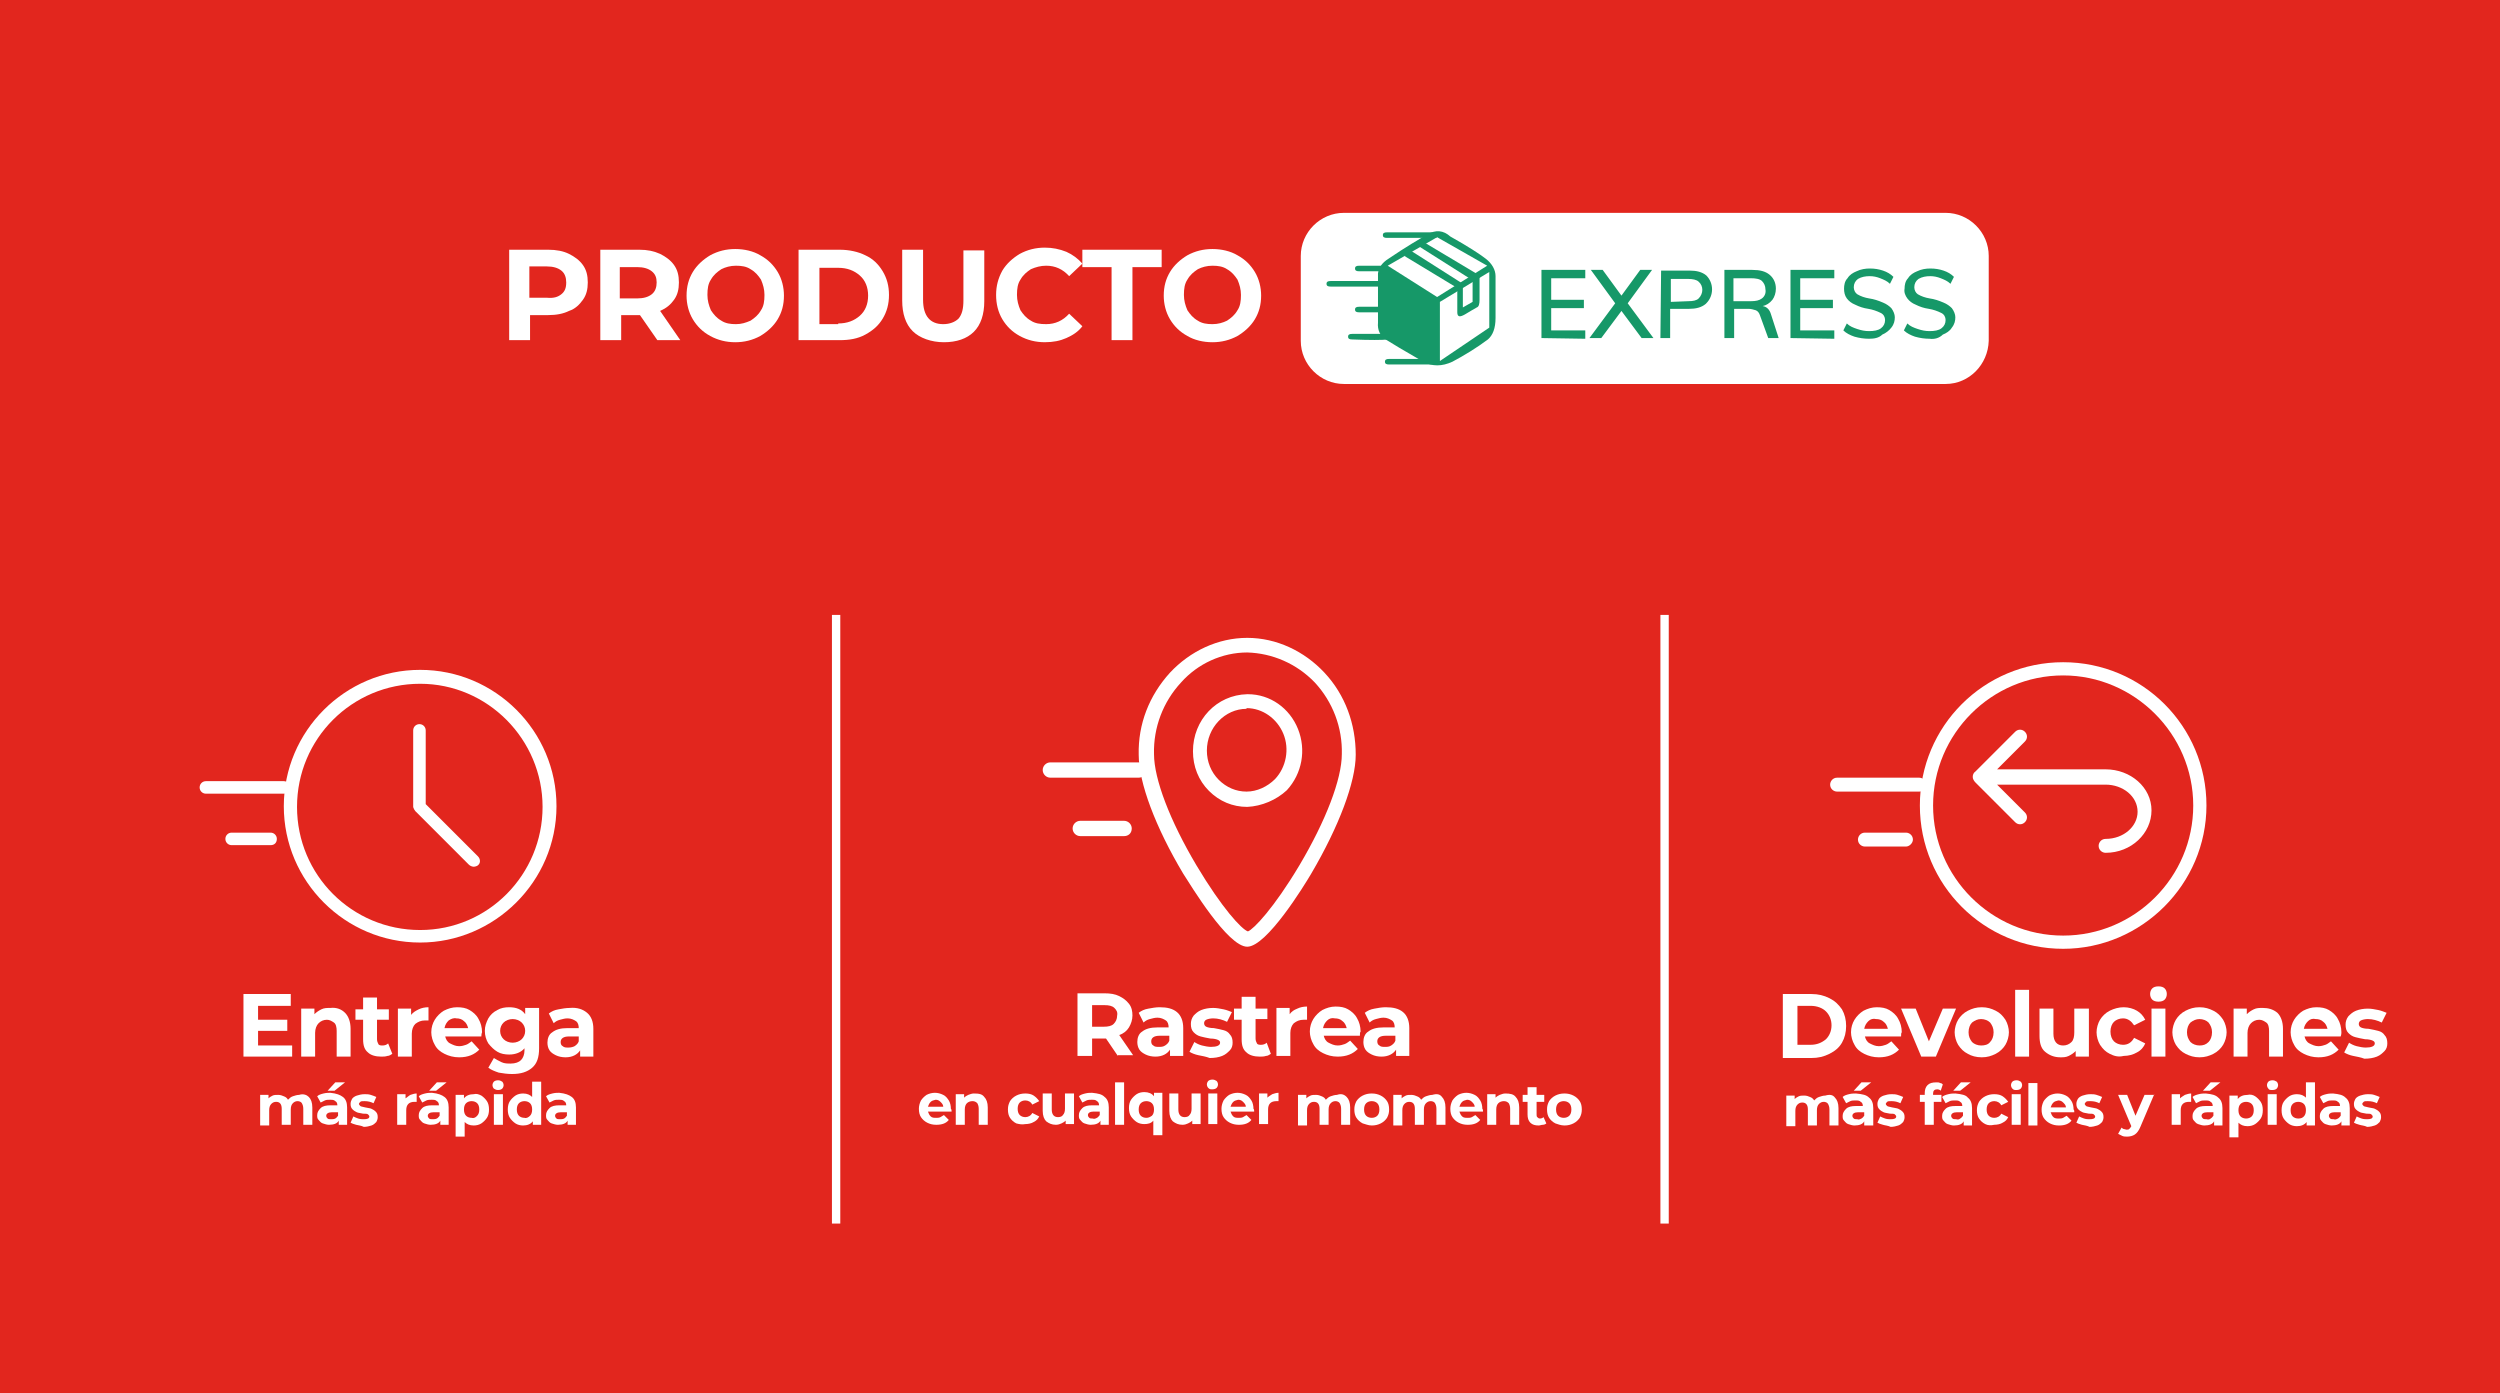 <?xml version="1.0" encoding="utf-8"?>
<!-- Generator: Adobe Illustrator 27.0.0, SVG Export Plug-In . SVG Version: 6.00 Build 0)  -->
<svg version="1.1" id="Capa_1" xmlns="http://www.w3.org/2000/svg" xmlns:xlink="http://www.w3.org/1999/xlink" x="0px" y="0px"
	 viewBox="0 0 359.4 200.3" style="enable-background:new 0 0 359.4 200.3;" xml:space="preserve">
<style type="text/css">
	.st0{fill:#E2261E;}
	.st1{fill:#FFFFFF;}
	.st2{fill-rule:evenodd;clip-rule:evenodd;fill:#169868;}
	.st3{fill:#169868;}
</style>
<rect class="st0" width="359.4" height="200.3"/>
<path class="st1" d="M279.7,55.2h-86.5c-3.4,0-6.2-2.8-6.2-6.2V36.8c0-3.4,2.8-6.2,6.2-6.2h86.5c3.4,0,6.2,2.8,6.2,6.2V49
	C285.8,52.4,283.1,55.2,279.7,55.2z"/>
<g id="Page-1_00000138532377034728028200000003431087018291281587_">
	<g id="Express_label_00000053519779712237556580000006557968178557973411_">
		<path id="EXPRESS_00000043417331196997259650000009610331666919523212_" class="st2" d="M221.6,48.6v-9.8h6.3V40H223v3.1h4.7v1.2
			H223v3.2h4.9v1.2L221.6,48.6z M234,43.6l3.7,5H236l-2.9-3.9l-2.9,3.9h-1.7l3.7-5l-3.5-4.8h1.7l2.7,3.7l2.7-3.7h1.7L234,43.6z
			 M238.8,38.9h4.1c1,0,1.8,0.2,2.4,0.7c1.1,1.1,1.1,2.9,0,4c0,0,0,0-0.1,0.1c-0.6,0.5-1.4,0.7-2.4,0.7h-2.7v4.2h-1.4L238.8,38.9z
			 M242.7,43.3c0.7,0,1.2-0.1,1.5-0.4c0.7-0.7,0.7-1.8,0-2.4c0,0,0,0,0,0c-0.3-0.3-0.9-0.4-1.5-0.4h-2.5v3.3L242.7,43.3z
			 M255.7,48.6h-1.5l-1.2-3.3c-0.1-0.3-0.3-0.6-0.6-0.7c-0.3-0.1-0.7-0.2-1-0.2h-2.1v4.2h-1.4v-9.8h4c1.1,0,1.9,0.2,2.5,0.7
			s0.9,1.2,0.9,2c0,0.6-0.2,1.2-0.5,1.6c-0.4,0.5-0.9,0.8-1.4,0.9c0.6,0.1,1,0.5,1.2,1.2L255.7,48.6z M251.7,43.3
			c0.7,0,1.2-0.1,1.6-0.4c0.4-0.3,0.6-0.8,0.5-1.3c0-0.5-0.2-0.9-0.5-1.2c-0.3-0.3-0.9-0.4-1.6-0.4h-2.5v3.3H251.7z M257.4,48.6
			v-9.8h6.3V40h-4.9v3.1h4.7v1.2h-4.7v3.2h4.9v1.2L257.4,48.6z M268.7,48.7c-0.7,0-1.4-0.1-2.1-0.3c-0.6-0.2-1.2-0.5-1.6-0.9l0.5-1
			c0.4,0.4,0.9,0.6,1.5,0.8c0.6,0.2,1.1,0.3,1.7,0.3c0.7,0,1.3-0.1,1.7-0.4c0.4-0.3,0.6-0.7,0.6-1.2c0-0.4-0.2-0.8-0.6-1
			c-0.6-0.3-1.2-0.5-1.8-0.6c-0.7-0.1-1.3-0.3-1.9-0.6c-0.5-0.2-0.9-0.5-1.2-0.9c-0.3-0.4-0.4-0.9-0.4-1.4c0-0.5,0.1-1.1,0.5-1.5
			c0.3-0.5,0.8-0.8,1.3-1c0.6-0.3,1.3-0.4,1.9-0.4c0.7,0,1.3,0.1,1.9,0.3c0.6,0.2,1.1,0.5,1.5,0.9l-0.5,1c-0.4-0.4-0.9-0.6-1.4-0.8
			c-0.5-0.2-1-0.3-1.5-0.3c-0.6,0-1.2,0.1-1.7,0.4c-0.4,0.3-0.6,0.7-0.6,1.2c0,0.4,0.2,0.8,0.5,1c0.5,0.3,1.1,0.5,1.7,0.6
			c0.7,0.1,1.3,0.3,2,0.6c0.5,0.2,0.9,0.5,1.2,0.8c0.3,0.4,0.5,0.9,0.5,1.3c0,0.5-0.1,1-0.5,1.5c-0.3,0.4-0.8,0.8-1.3,1
			C270.1,48.6,269.4,48.7,268.7,48.7L268.7,48.7z M277.4,48.7c-0.7,0-1.4-0.1-2.1-0.3c-0.6-0.2-1.2-0.5-1.6-0.9l0.5-1
			c0.4,0.4,0.9,0.6,1.5,0.8c0.6,0.2,1.1,0.3,1.7,0.3c0.7,0,1.3-0.1,1.7-0.4c0.4-0.3,0.6-0.7,0.6-1.2c0-0.4-0.2-0.8-0.6-1
			c-0.6-0.3-1.2-0.5-1.8-0.6c-0.7-0.1-1.3-0.3-1.9-0.6c-0.5-0.2-0.9-0.5-1.2-0.9c-0.3-0.4-0.5-0.9-0.4-1.4c0-0.5,0.1-1.1,0.5-1.5
			c0.3-0.5,0.8-0.8,1.3-1c0.6-0.3,1.3-0.4,1.9-0.4c0.7,0,1.3,0.1,1.9,0.3c0.6,0.2,1.1,0.5,1.5,0.9l-0.5,1c-0.4-0.4-0.9-0.6-1.4-0.8
			c-0.5-0.2-1-0.3-1.5-0.3c-0.6,0-1.2,0.1-1.7,0.4c-0.4,0.3-0.6,0.7-0.6,1.2c0,0.4,0.2,0.8,0.5,1c0.5,0.3,1.1,0.5,1.7,0.6
			c0.7,0.1,1.3,0.3,2,0.6c0.5,0.2,0.9,0.5,1.2,0.8c0.3,0.4,0.5,0.9,0.5,1.3c0,0.5-0.1,1-0.5,1.5c-0.3,0.5-0.8,0.8-1.3,1
			C278.8,48.6,278.1,48.8,277.4,48.7L277.4,48.7z"/>
		<g id="Group-130-Copy-2_00000114045684343431205850000015960066987510715797_">
			<path id="Combined-Shape_00000041255845926501214760000005193317109810536360_" class="st3" d="M198.1,39.3
				c0.1-0.9,0.7-1.6,1.5-2.1c2.5-1.7,4.4-2.8,5.6-3.5s2.3-0.6,3.3,0.3c2.5,1.4,4.2,2.5,5.1,3.2s1.4,1.6,1.4,2.5v6
				c0,1.5-0.4,2.5-1.1,3.1c-1.6,1.2-3.4,2.3-5.1,3.2c-1.5,0.7-2.9,0.7-4.2,0c-2.8-1.6-4.6-2.7-5.4-3.2c-0.8-0.5-1.2-1.4-1.1-2.4
				V39.3z M207,43.4v8.5l7.1-4.8v-8L207,43.4z M199.5,38.2l7.1,4.5l7.2-4.5l-7.2-4.1L199.5,38.2z"/>
			<path id="Path-49_00000039851797254676845930000004932376000056455554_" class="st3" d="M201.9,36.8l7.6,4.6v3.5
				c0,0.7,0.4,0.7,1.1,0.3s1.3-0.8,1.7-1c0.3-0.1,0.4-0.5,0.4-1.1v-3.5l-8.2-4.9l-0.7,0.6l7.9,5v3.1l-1.4,0.8v-3.4l-7.7-4.9
				L201.9,36.8z"/>
			<path id="Path-50_00000159440887101706202530000012401533395416071608_" class="st3" d="M206.6,33.4h-7.2c-0.4,0-0.6,0.1-0.6,0.4
				c0,0.3,0.2,0.4,0.6,0.4h7.1L206.6,33.4z"/>
			<path id="Path-50-Copy-2_00000126313944574640489250000000599627311516817026_" class="st3" d="M198.5,40.4h-7.2
				c-0.4,0-0.6,0.1-0.6,0.4s0.2,0.4,0.6,0.4h7.1L198.5,40.4z"/>
			<path id="Path-50-Copy-3_00000136408850931550383130000008923211521549900724_" class="st3" d="M206.9,51.6h-7.2
				c-0.4,0-0.6,0.1-0.6,0.4c0,0.3,0.2,0.4,0.6,0.4h7.1L206.9,51.6z"/>
			<path id="Path-50-Copy_00000017503003140093984520000018357947518246712764_" class="st3" d="M198.8,38.2h-3.4
				c-0.4,0-0.6,0.1-0.6,0.4s0.2,0.4,0.6,0.4h2.9L198.8,38.2z"/>
			<path id="Path-50-Copy-4_00000104708475913146815020000017714081192793589917_" class="st3" d="M198.8,44.1h-3.4
				c-0.4,0-0.6,0.1-0.6,0.4c0,0.3,0.2,0.4,0.6,0.4h2.9L198.8,44.1z"/>
			<path id="Path-50-Copy-5_00000004529999344578541090000010710742103309744785_" class="st3" d="M199.6,48h-5.2
				c-0.4,0-0.6,0.1-0.6,0.4c0,0.3,0.2,0.4,0.6,0.4c2.5,0.1,4.3,0.1,5.2,0V48z"/>
		</g>
	</g>
</g>
<g>
	<path class="st1" d="M81.8,36.5c0.8,0.4,1.5,0.9,2,1.6c0.5,0.7,0.7,1.5,0.7,2.5c0,1-0.2,1.8-0.7,2.5c-0.5,0.7-1.1,1.3-2,1.6
		c-0.8,0.4-1.8,0.6-3,0.6h-2.6v3.6h-3v-13h5.6C80,35.9,81,36.1,81.8,36.5z M80.7,42.3c0.5-0.4,0.7-0.9,0.7-1.7
		c0-0.7-0.2-1.3-0.7-1.7c-0.5-0.4-1.2-0.6-2.1-0.6h-2.5v4.5h2.5C79.6,42.9,80.2,42.7,80.7,42.3z"/>
	<path class="st1" d="M94.5,48.9L92,45.3h-0.1h-2.6v3.6h-3v-13h5.6c1.2,0,2.1,0.2,3,0.6c0.8,0.4,1.5,0.9,2,1.6
		c0.5,0.7,0.7,1.5,0.7,2.5c0,1-0.2,1.8-0.7,2.5s-1.1,1.2-2,1.6l2.9,4.2H94.5z M93.7,39c-0.5-0.4-1.2-0.6-2.1-0.6h-2.5v4.5h2.5
		c0.9,0,1.6-0.2,2.1-0.6c0.5-0.4,0.7-1,0.7-1.7C94.4,39.9,94.2,39.4,93.7,39z"/>
	<path class="st1" d="M102.1,48.3c-1.1-0.6-1.9-1.4-2.5-2.4c-0.6-1-0.9-2.2-0.9-3.4c0-1.3,0.3-2.4,0.9-3.4c0.6-1,1.5-1.8,2.5-2.4
		c1.1-0.6,2.3-0.9,3.6-0.9s2.6,0.3,3.6,0.9c1.1,0.6,1.9,1.4,2.5,2.4c0.6,1,0.9,2.2,0.9,3.4c0,1.3-0.3,2.4-0.9,3.4
		c-0.6,1-1.5,1.8-2.5,2.4c-1.1,0.6-2.3,0.9-3.6,0.9S103.2,48.9,102.1,48.3z M107.9,46.1c0.6-0.4,1.1-0.8,1.5-1.5
		c0.4-0.6,0.5-1.3,0.5-2.2c0-0.8-0.2-1.5-0.5-2.2c-0.4-0.6-0.8-1.1-1.5-1.5c-0.6-0.4-1.3-0.5-2.1-0.5s-1.5,0.2-2.1,0.5
		c-0.6,0.4-1.1,0.8-1.5,1.5c-0.4,0.6-0.5,1.3-0.5,2.2c0,0.8,0.2,1.5,0.5,2.2c0.4,0.6,0.8,1.1,1.5,1.5c0.6,0.4,1.3,0.5,2.1,0.5
		S107.2,46.4,107.9,46.1z"/>
	<path class="st1" d="M114.8,35.9h5.9c1.4,0,2.7,0.3,3.7,0.8c1.1,0.5,1.9,1.3,2.5,2.3c0.6,1,0.9,2.1,0.9,3.4c0,1.3-0.3,2.4-0.9,3.4
		c-0.6,1-1.4,1.7-2.5,2.3s-2.3,0.8-3.7,0.8h-5.9V35.9z M120.5,46.5c1.3,0,2.3-0.4,3.1-1.1c0.8-0.7,1.2-1.7,1.2-2.9
		c0-1.2-0.4-2.2-1.2-2.9c-0.8-0.7-1.8-1.1-3.1-1.1h-2.7v8.1H120.5z"/>
	<path class="st1" d="M131.2,47.6c-1-1-1.5-2.5-1.5-4.4v-7.3h3v7.2c0,2.3,1,3.5,2.9,3.5c0.9,0,1.7-0.3,2.2-0.8
		c0.5-0.6,0.7-1.4,0.7-2.6v-7.2h3v7.3c0,1.9-0.5,3.4-1.5,4.4c-1,1-2.5,1.5-4.3,1.5S132.2,48.6,131.2,47.6z"/>
	<path class="st1" d="M146.6,48.3c-1.1-0.6-1.9-1.4-2.5-2.4c-0.6-1-0.9-2.2-0.9-3.5c0-1.3,0.3-2.4,0.9-3.5c0.6-1,1.5-1.8,2.5-2.4
		c1.1-0.6,2.3-0.9,3.6-0.9c1.1,0,2.1,0.2,3.1,0.6c0.9,0.4,1.7,1,2.3,1.7l-1.9,1.8c-0.9-1-2-1.5-3.3-1.5c-0.8,0-1.5,0.2-2.2,0.5
		c-0.6,0.4-1.1,0.8-1.5,1.5c-0.4,0.6-0.5,1.3-0.5,2.2c0,0.8,0.2,1.5,0.5,2.2c0.4,0.6,0.8,1.1,1.5,1.5c0.6,0.4,1.3,0.5,2.2,0.5
		c1.3,0,2.4-0.5,3.3-1.5l1.9,1.8c-0.6,0.8-1.4,1.3-2.3,1.7c-0.9,0.4-1.9,0.6-3.1,0.6C148.9,49.2,147.7,48.9,146.6,48.3z"/>
	<path class="st1" d="M159.8,38.4h-4.2v-2.5H167v2.5h-4.2v10.5h-3V38.4z"/>
	<path class="st1" d="M170.7,48.3c-1.1-0.6-1.9-1.4-2.5-2.4c-0.6-1-0.9-2.2-0.9-3.4c0-1.3,0.3-2.4,0.9-3.4c0.6-1,1.5-1.8,2.5-2.4
		c1.1-0.6,2.3-0.9,3.6-0.9s2.6,0.3,3.6,0.9c1.1,0.6,1.9,1.4,2.5,2.4c0.6,1,0.9,2.2,0.9,3.4c0,1.3-0.3,2.4-0.9,3.4
		c-0.6,1-1.5,1.8-2.5,2.4c-1.1,0.6-2.3,0.9-3.6,0.9S171.7,48.9,170.7,48.3z M176.4,46.1c0.6-0.4,1.1-0.8,1.5-1.5
		c0.4-0.6,0.5-1.3,0.5-2.2c0-0.8-0.2-1.5-0.5-2.2c-0.4-0.6-0.8-1.1-1.5-1.5c-0.6-0.4-1.3-0.5-2.1-0.5s-1.5,0.2-2.1,0.5
		c-0.6,0.4-1.1,0.8-1.5,1.5c-0.4,0.6-0.5,1.3-0.5,2.2c0,0.8,0.2,1.5,0.5,2.2c0.4,0.6,0.8,1.1,1.5,1.5c0.6,0.4,1.3,0.5,2.1,0.5
		S175.8,46.4,176.4,46.1z"/>
</g>
<g>
	<path class="st1" d="M42,150.2v1.7h-7v-9h6.8v1.7h-4.7v2h4.2v1.6h-4.2v2.1H42z"/>
	<path class="st1" d="M49.6,145.6c0.5,0.5,0.8,1.3,0.8,2.3v4h-2v-3.7c0-0.5-0.1-1-0.4-1.2s-0.6-0.4-1-0.4c-0.5,0-0.9,0.2-1.2,0.5
		c-0.3,0.3-0.5,0.8-0.5,1.4v3.4h-2v-6.9h1.9v0.8c0.3-0.3,0.6-0.5,1-0.7c0.4-0.2,0.8-0.2,1.3-0.2C48.4,144.8,49.1,145.1,49.6,145.6z"
		/>
	<path class="st1" d="M56.4,151.5c-0.2,0.1-0.4,0.3-0.7,0.3c-0.3,0.1-0.6,0.1-0.9,0.1c-0.8,0-1.5-0.2-1.9-0.6
		c-0.5-0.4-0.7-1-0.7-1.9v-2.8h-1.1v-1.5h1.1v-1.7h2v1.7h1.7v1.5h-1.7v2.8c0,0.3,0.1,0.5,0.2,0.7c0.1,0.2,0.4,0.2,0.6,0.2
		c0.3,0,0.6-0.1,0.8-0.3L56.4,151.5z"/>
	<path class="st1" d="M60.2,145.1c0.4-0.2,0.9-0.3,1.4-0.3v1.9c-0.2,0-0.4,0-0.5,0c-0.6,0-1,0.2-1.4,0.5c-0.3,0.3-0.5,0.8-0.5,1.4
		v3.3h-2v-6.9h1.9v0.9C59.4,145.5,59.8,145.3,60.2,145.1z"/>
	<path class="st1" d="M69.2,149H64c0.1,0.4,0.3,0.8,0.7,1c0.4,0.2,0.8,0.4,1.3,0.4c0.4,0,0.7-0.1,1-0.2c0.3-0.1,0.5-0.3,0.8-0.5
		l1.1,1.2c-0.7,0.7-1.6,1.1-2.9,1.1c-0.8,0-1.5-0.2-2.1-0.5c-0.6-0.3-1.1-0.7-1.4-1.3c-0.3-0.5-0.5-1.2-0.5-1.8
		c0-0.7,0.2-1.3,0.5-1.8c0.3-0.5,0.8-1,1.3-1.3c0.6-0.3,1.2-0.5,1.9-0.5c0.7,0,1.3,0.1,1.8,0.4c0.5,0.3,1,0.7,1.3,1.3
		c0.3,0.5,0.5,1.2,0.5,1.9C69.3,148.4,69.2,148.6,69.2,149z M64.5,146.7c-0.3,0.3-0.5,0.6-0.6,1.1h3.4c-0.1-0.4-0.3-0.8-0.6-1
		c-0.3-0.3-0.7-0.4-1.1-0.4C65.2,146.3,64.8,146.5,64.5,146.7z"/>
	<path class="st1" d="M77.5,144.9v5.8c0,1.3-0.3,2.2-1,2.8s-1.6,0.9-2.9,0.9c-0.7,0-1.3-0.1-1.9-0.2c-0.6-0.2-1.1-0.4-1.5-0.7
		l0.8-1.4c0.3,0.2,0.7,0.4,1.1,0.6s0.9,0.2,1.3,0.2c0.7,0,1.2-0.2,1.5-0.5c0.3-0.3,0.5-0.8,0.5-1.4v-0.3c-0.5,0.6-1.3,0.9-2.2,0.9
		c-0.6,0-1.2-0.1-1.7-0.4c-0.5-0.3-0.9-0.7-1.3-1.2c-0.3-0.5-0.5-1.1-0.5-1.8s0.2-1.2,0.5-1.8c0.3-0.5,0.7-0.9,1.3-1.2
		c0.5-0.3,1.1-0.4,1.7-0.4c1,0,1.8,0.3,2.3,1v-0.9H77.5z M75,149.4c0.3-0.3,0.5-0.7,0.5-1.2s-0.2-0.9-0.5-1.2s-0.8-0.5-1.3-0.5
		s-1,0.2-1.3,0.5c-0.3,0.3-0.5,0.7-0.5,1.2s0.2,0.9,0.5,1.2c0.3,0.3,0.8,0.5,1.3,0.5S74.7,149.7,75,149.4z"/>
	<path class="st1" d="M84.4,145.6c0.6,0.5,0.9,1.3,0.9,2.3v4h-1.9V151c-0.4,0.6-1.1,1-2.1,1c-0.5,0-1-0.1-1.4-0.3
		c-0.4-0.2-0.7-0.4-0.9-0.7s-0.3-0.7-0.3-1.1c0-0.6,0.2-1.2,0.7-1.5c0.5-0.4,1.2-0.6,2.2-0.6h1.6c0-0.4-0.1-0.8-0.4-1
		c-0.3-0.2-0.7-0.4-1.2-0.4c-0.4,0-0.7,0.1-1.1,0.2c-0.4,0.1-0.7,0.3-0.9,0.5l-0.7-1.4c0.4-0.3,0.8-0.5,1.4-0.6
		c0.5-0.1,1.1-0.2,1.6-0.2C83,144.8,83.8,145.1,84.4,145.6z M82.6,150.4c0.3-0.2,0.5-0.4,0.6-0.7V149h-1.4c-0.8,0-1.2,0.3-1.2,0.8
		c0,0.3,0.1,0.5,0.3,0.6c0.2,0.2,0.5,0.2,0.8,0.2C82.1,150.6,82.4,150.5,82.6,150.4z"/>
	<path class="st1" d="M44.4,157.7c0.3,0.3,0.5,0.8,0.5,1.5v2.5h-1.3v-2.3c0-0.4-0.1-0.6-0.2-0.8c-0.1-0.2-0.4-0.3-0.6-0.3
		c-0.3,0-0.5,0.1-0.7,0.3c-0.2,0.2-0.3,0.5-0.3,0.9v2.2h-1.3v-2.3c0-0.7-0.3-1-0.8-1c-0.3,0-0.5,0.1-0.7,0.3
		c-0.2,0.2-0.3,0.5-0.3,0.9v2.2h-1.3v-4.4h1.2v0.5c0.2-0.2,0.4-0.3,0.6-0.4c0.2-0.1,0.5-0.1,0.8-0.1c0.3,0,0.6,0.1,0.8,0.2
		c0.3,0.1,0.5,0.3,0.6,0.5c0.2-0.2,0.4-0.4,0.7-0.5c0.3-0.1,0.6-0.2,0.9-0.2C43.6,157.2,44.1,157.4,44.4,157.7z"/>
	<path class="st1" d="M49.3,157.7c0.4,0.3,0.6,0.8,0.6,1.5v2.5h-1.2v-0.6c-0.2,0.4-0.7,0.6-1.4,0.6c-0.3,0-0.6-0.1-0.9-0.2
		s-0.4-0.3-0.6-0.5s-0.2-0.4-0.2-0.7c0-0.4,0.2-0.7,0.5-1s0.8-0.4,1.4-0.4h1c0-0.3-0.1-0.5-0.3-0.6c-0.2-0.2-0.4-0.2-0.8-0.2
		c-0.2,0-0.5,0-0.7,0.1c-0.2,0.1-0.4,0.2-0.6,0.3l-0.5-0.9c0.2-0.2,0.5-0.3,0.9-0.4s0.7-0.1,1-0.1C48.4,157.2,48.9,157.4,49.3,157.7
		z M48.2,160.8c0.2-0.1,0.3-0.3,0.4-0.4v-0.5h-0.9c-0.5,0-0.8,0.2-0.8,0.5c0,0.2,0.1,0.3,0.2,0.4c0.1,0.1,0.3,0.1,0.5,0.1
		C47.8,160.9,48,160.9,48.2,160.8z M48.2,155.6h1.4l-1.5,1.2h-1L48.2,155.6z"/>
	<path class="st1" d="M51.2,161.7c-0.4-0.1-0.6-0.2-0.8-0.3l0.4-0.9c0.2,0.1,0.4,0.2,0.7,0.3c0.3,0.1,0.6,0.1,0.8,0.1
		c0.5,0,0.8-0.1,0.8-0.4c0-0.1-0.1-0.2-0.2-0.3s-0.4-0.1-0.7-0.1c-0.4-0.1-0.7-0.1-0.9-0.2s-0.4-0.2-0.6-0.4
		c-0.2-0.2-0.3-0.4-0.3-0.8c0-0.3,0.1-0.5,0.2-0.7s0.4-0.4,0.7-0.5s0.7-0.2,1.1-0.2c0.3,0,0.6,0,0.9,0.1c0.3,0.1,0.6,0.2,0.8,0.3
		l-0.4,0.9c-0.4-0.2-0.8-0.3-1.3-0.3c-0.3,0-0.5,0-0.6,0.1c-0.1,0.1-0.2,0.2-0.2,0.3c0,0.1,0.1,0.2,0.2,0.3c0.1,0.1,0.4,0.1,0.7,0.2
		c0.4,0.1,0.7,0.1,0.9,0.2c0.2,0.1,0.4,0.2,0.6,0.4c0.2,0.2,0.3,0.4,0.3,0.8c0,0.3-0.1,0.5-0.2,0.7c-0.2,0.2-0.4,0.4-0.7,0.5
		c-0.3,0.1-0.7,0.2-1.1,0.2C51.9,161.8,51.6,161.8,51.2,161.7z"/>
	<path class="st1" d="M59,157.4c0.3-0.1,0.6-0.2,0.9-0.2v1.2c-0.1,0-0.2,0-0.3,0c-0.4,0-0.7,0.1-0.9,0.3c-0.2,0.2-0.3,0.5-0.3,0.9
		v2.1h-1.3v-4.4h1.2v0.6C58.6,157.7,58.8,157.5,59,157.4z"/>
	<path class="st1" d="M63.9,157.7c0.4,0.3,0.6,0.8,0.6,1.5v2.5h-1.2v-0.6c-0.2,0.4-0.7,0.6-1.4,0.6c-0.3,0-0.6-0.1-0.9-0.2
		s-0.4-0.3-0.6-0.5s-0.2-0.4-0.2-0.7c0-0.4,0.2-0.7,0.5-1s0.8-0.4,1.4-0.4h1c0-0.3-0.1-0.5-0.3-0.6c-0.2-0.2-0.4-0.2-0.8-0.2
		c-0.2,0-0.5,0-0.7,0.1c-0.2,0.1-0.4,0.2-0.6,0.3l-0.5-0.9c0.2-0.2,0.5-0.3,0.9-0.4s0.7-0.1,1-0.1C63,157.2,63.5,157.4,63.9,157.7z
		 M62.8,160.8c0.2-0.1,0.3-0.3,0.4-0.4v-0.5h-0.9c-0.5,0-0.8,0.2-0.8,0.5c0,0.2,0.1,0.3,0.2,0.4c0.1,0.1,0.3,0.1,0.5,0.1
		C62.4,160.9,62.6,160.9,62.8,160.8z M62.8,155.6h1.4l-1.5,1.2h-1L62.8,155.6z"/>
	<path class="st1" d="M69.2,157.5c0.3,0.2,0.6,0.5,0.8,0.8c0.2,0.3,0.3,0.7,0.3,1.2s-0.1,0.9-0.3,1.2c-0.2,0.3-0.5,0.6-0.8,0.8
		s-0.7,0.3-1.1,0.3c-0.6,0-1-0.2-1.3-0.5v2.1h-1.3v-6h1.2v0.5c0.3-0.4,0.8-0.6,1.4-0.6C68.5,157.2,68.8,157.3,69.2,157.5z
		 M68.6,160.4c0.2-0.2,0.3-0.5,0.3-0.9s-0.1-0.7-0.3-0.9c-0.2-0.2-0.5-0.3-0.8-0.3c-0.3,0-0.6,0.1-0.8,0.3c-0.2,0.2-0.3,0.5-0.3,0.9
		s0.1,0.7,0.3,0.9c0.2,0.2,0.5,0.3,0.8,0.3C68.2,160.8,68.4,160.6,68.6,160.4z"/>
	<path class="st1" d="M71,156.5c-0.1-0.1-0.2-0.3-0.2-0.5s0.1-0.4,0.2-0.5c0.1-0.1,0.3-0.2,0.6-0.2s0.4,0.1,0.6,0.2
		c0.1,0.1,0.2,0.3,0.2,0.5c0,0.2-0.1,0.4-0.2,0.5c-0.1,0.1-0.3,0.2-0.6,0.2S71.2,156.6,71,156.5z M71,157.3h1.3v4.4H71V157.3z"/>
	<path class="st1" d="M77.8,155.6v6.1h-1.2v-0.5c-0.3,0.4-0.8,0.6-1.4,0.6c-0.4,0-0.8-0.1-1.1-0.3c-0.3-0.2-0.6-0.5-0.8-0.8
		S73,160,73,159.5s0.1-0.9,0.3-1.2s0.5-0.6,0.8-0.8c0.3-0.2,0.7-0.3,1.1-0.3c0.6,0,1,0.2,1.3,0.5v-2.2H77.8z M76.2,160.4
		c0.2-0.2,0.3-0.5,0.3-0.9s-0.1-0.7-0.3-0.9c-0.2-0.2-0.5-0.3-0.8-0.3c-0.3,0-0.6,0.1-0.8,0.3c-0.2,0.2-0.3,0.5-0.3,0.9
		s0.1,0.7,0.3,0.9c0.2,0.2,0.5,0.3,0.8,0.3C75.7,160.8,76,160.6,76.2,160.4z"/>
	<path class="st1" d="M82.2,157.7c0.4,0.3,0.6,0.8,0.6,1.5v2.5h-1.2v-0.6c-0.2,0.4-0.7,0.6-1.4,0.6c-0.3,0-0.6-0.1-0.9-0.2
		s-0.4-0.3-0.6-0.5s-0.2-0.4-0.2-0.7c0-0.4,0.2-0.7,0.5-1s0.8-0.4,1.4-0.4h1c0-0.3-0.1-0.5-0.3-0.6c-0.2-0.2-0.4-0.2-0.8-0.2
		c-0.2,0-0.5,0-0.7,0.1c-0.2,0.1-0.4,0.2-0.6,0.3l-0.5-0.9c0.2-0.2,0.5-0.3,0.9-0.4s0.7-0.1,1-0.1C81.3,157.2,81.8,157.4,82.2,157.7
		z M81.1,160.8c0.2-0.1,0.3-0.3,0.4-0.4v-0.5h-0.9c-0.5,0-0.8,0.2-0.8,0.5c0,0.2,0.1,0.3,0.2,0.4c0.1,0.1,0.3,0.1,0.5,0.1
		C80.7,160.9,80.9,160.9,81.1,160.8z"/>
</g>
<g>
	<path class="st1" d="M256.3,142.9h4.1c1,0,1.8,0.2,2.6,0.6c0.8,0.4,1.3,0.9,1.8,1.6c0.4,0.7,0.6,1.5,0.6,2.4s-0.2,1.7-0.6,2.4
		c-0.4,0.7-1,1.2-1.8,1.6c-0.8,0.4-1.6,0.6-2.6,0.6h-4.1V142.9z M260.3,150.2c0.9,0,1.6-0.3,2.2-0.8c0.5-0.5,0.8-1.2,0.8-2
		s-0.3-1.5-0.8-2c-0.5-0.5-1.3-0.8-2.2-0.8h-1.9v5.6H260.3z"/>
	<path class="st1" d="M273.3,149h-5.2c0.1,0.4,0.3,0.8,0.7,1c0.4,0.2,0.8,0.4,1.3,0.4c0.4,0,0.7-0.1,1-0.2c0.3-0.1,0.5-0.3,0.8-0.5
		l1.1,1.2c-0.7,0.7-1.6,1.1-2.9,1.1c-0.8,0-1.5-0.2-2.1-0.5c-0.6-0.3-1.1-0.7-1.4-1.3c-0.3-0.5-0.5-1.2-0.5-1.8
		c0-0.7,0.2-1.3,0.5-1.8c0.3-0.5,0.8-1,1.3-1.3c0.6-0.3,1.2-0.5,1.9-0.5c0.7,0,1.3,0.1,1.8,0.4c0.5,0.3,1,0.7,1.3,1.3
		c0.3,0.5,0.5,1.2,0.5,1.9C273.3,148.5,273.3,148.7,273.3,149z M268.6,146.8c-0.3,0.3-0.5,0.6-0.6,1.1h3.4c-0.1-0.4-0.3-0.8-0.6-1
		c-0.3-0.3-0.7-0.4-1.1-0.4C269.3,146.4,268.9,146.5,268.6,146.8z"/>
	<path class="st1" d="M281.2,145l-2.9,6.9h-2.1l-2.9-6.9h2.1l1.9,4.7l2-4.7H281.2z"/>
	<path class="st1" d="M282.9,151.5c-0.6-0.3-1-0.7-1.4-1.3c-0.3-0.5-0.5-1.2-0.5-1.8s0.2-1.3,0.5-1.8c0.3-0.5,0.8-1,1.4-1.3
		s1.2-0.5,2-0.5s1.4,0.2,2,0.5s1,0.7,1.4,1.3c0.3,0.5,0.5,1.2,0.5,1.8s-0.2,1.3-0.5,1.8c-0.3,0.5-0.8,1-1.4,1.3
		c-0.6,0.3-1.2,0.5-2,0.5S283.4,151.8,282.9,151.5z M286.1,149.8c0.3-0.3,0.5-0.8,0.5-1.4s-0.2-1-0.5-1.4c-0.3-0.3-0.8-0.5-1.3-0.5
		s-0.9,0.2-1.3,0.5c-0.3,0.3-0.5,0.8-0.5,1.4s0.2,1,0.5,1.4c0.3,0.3,0.8,0.5,1.3,0.5S285.8,150.2,286.1,149.8z"/>
	<path class="st1" d="M289.7,142.3h2v9.6h-2V142.3z"/>
	<path class="st1" d="M300.3,145v6.9h-1.9v-0.8c-0.3,0.3-0.6,0.5-1,0.7c-0.4,0.2-0.8,0.2-1.2,0.2c-0.9,0-1.6-0.3-2.2-0.8
		s-0.8-1.3-0.8-2.3V145h2v3.6c0,1.1,0.5,1.7,1.4,1.7c0.5,0,0.9-0.2,1.2-0.5s0.4-0.8,0.4-1.4V145H300.3z"/>
	<path class="st1" d="M303.3,151.5c-0.6-0.3-1-0.7-1.4-1.3c-0.3-0.5-0.5-1.2-0.5-1.8s0.2-1.3,0.5-1.8c0.3-0.5,0.8-1,1.4-1.3
		s1.3-0.5,2-0.5c0.7,0,1.4,0.2,1.9,0.5c0.5,0.3,0.9,0.7,1.2,1.3l-1.6,0.8c-0.4-0.6-0.9-1-1.6-1c-0.5,0-1,0.2-1.3,0.5
		c-0.3,0.3-0.5,0.8-0.5,1.4s0.2,1.1,0.5,1.4c0.3,0.3,0.8,0.5,1.3,0.5c0.7,0,1.2-0.3,1.6-1l1.6,0.8c-0.2,0.5-0.6,1-1.2,1.3
		c-0.5,0.3-1.2,0.5-1.9,0.5C304.5,152,303.9,151.8,303.3,151.5z"/>
	<path class="st1" d="M309.4,143.7c-0.2-0.2-0.3-0.5-0.3-0.8s0.1-0.6,0.3-0.8c0.2-0.2,0.5-0.3,0.9-0.3s0.7,0.1,0.9,0.3
		s0.3,0.5,0.3,0.8c0,0.3-0.1,0.6-0.3,0.8s-0.5,0.3-0.9,0.3S309.6,143.9,309.4,143.7z M309.3,145h2v6.9h-2V145z"/>
	<path class="st1" d="M314.2,151.5c-0.6-0.3-1-0.7-1.4-1.3c-0.3-0.5-0.5-1.2-0.5-1.8s0.2-1.3,0.5-1.8c0.3-0.5,0.8-1,1.4-1.3
		s1.2-0.5,2-0.5s1.4,0.2,2,0.5s1,0.7,1.4,1.3c0.3,0.5,0.5,1.2,0.5,1.8s-0.2,1.3-0.5,1.8c-0.3,0.5-0.8,1-1.4,1.3
		c-0.6,0.3-1.2,0.5-2,0.5S314.8,151.8,314.2,151.5z M317.5,149.8c0.3-0.3,0.5-0.8,0.5-1.4s-0.2-1-0.5-1.4c-0.3-0.3-0.8-0.5-1.3-0.5
		s-0.9,0.2-1.3,0.5c-0.3,0.3-0.5,0.8-0.5,1.4s0.2,1,0.5,1.4c0.3,0.3,0.8,0.5,1.3,0.5S317.1,150.2,317.5,149.8z"/>
	<path class="st1" d="M327.4,145.6c0.5,0.5,0.8,1.3,0.8,2.3v4h-2v-3.7c0-0.5-0.1-1-0.4-1.2s-0.6-0.4-1-0.4c-0.5,0-0.9,0.2-1.2,0.5
		c-0.3,0.3-0.5,0.8-0.5,1.4v3.4h-2V145h1.9v0.8c0.3-0.3,0.6-0.5,1-0.7c0.4-0.2,0.8-0.2,1.3-0.2C326.1,144.9,326.8,145.1,327.4,145.6
		z"/>
	<path class="st1" d="M336.5,149h-5.2c0.1,0.4,0.3,0.8,0.7,1c0.4,0.2,0.8,0.4,1.3,0.4c0.4,0,0.7-0.1,1-0.2c0.3-0.1,0.5-0.3,0.8-0.5
		l1.1,1.2c-0.7,0.7-1.6,1.1-2.9,1.1c-0.8,0-1.5-0.2-2.1-0.5c-0.6-0.3-1.1-0.7-1.4-1.3c-0.3-0.5-0.5-1.2-0.5-1.8
		c0-0.7,0.2-1.3,0.5-1.8c0.3-0.5,0.8-1,1.3-1.3c0.6-0.3,1.2-0.5,1.9-0.5c0.7,0,1.3,0.1,1.8,0.4c0.5,0.3,1,0.7,1.3,1.3
		c0.3,0.5,0.5,1.2,0.5,1.9C336.6,148.5,336.6,148.7,336.5,149z M331.8,146.8c-0.3,0.3-0.5,0.6-0.6,1.1h3.4c-0.1-0.4-0.3-0.8-0.6-1
		c-0.3-0.3-0.7-0.4-1.1-0.4C332.5,146.4,332.1,146.5,331.8,146.8z"/>
	<path class="st1" d="M338.3,151.8c-0.5-0.1-1-0.3-1.3-0.5l0.7-1.4c0.3,0.2,0.7,0.4,1.1,0.5c0.4,0.1,0.9,0.2,1.3,0.2
		c0.8,0,1.3-0.2,1.3-0.6c0-0.2-0.1-0.3-0.3-0.4c-0.2-0.1-0.6-0.2-1.1-0.2c-0.6-0.1-1-0.2-1.4-0.3s-0.7-0.3-1-0.6
		c-0.3-0.3-0.4-0.7-0.4-1.2c0-0.4,0.1-0.8,0.4-1.2c0.3-0.3,0.6-0.6,1.1-0.8c0.5-0.2,1.1-0.3,1.7-0.3c0.5,0,1,0.1,1.5,0.2
		c0.5,0.1,0.9,0.3,1.2,0.4l-0.7,1.4c-0.6-0.3-1.3-0.5-2-0.5c-0.4,0-0.8,0.1-1,0.2c-0.2,0.1-0.3,0.3-0.3,0.5c0,0.2,0.1,0.4,0.3,0.5
		c0.2,0.1,0.6,0.2,1.1,0.2c0.6,0.1,1,0.2,1.4,0.3s0.7,0.3,0.9,0.6c0.3,0.3,0.4,0.7,0.4,1.2c0,0.4-0.1,0.8-0.4,1.1
		c-0.3,0.3-0.6,0.6-1.1,0.8c-0.5,0.2-1.1,0.3-1.8,0.3C339.4,152,338.8,151.9,338.3,151.8z"/>
	<path class="st1" d="M263.8,157.8c0.3,0.3,0.5,0.8,0.5,1.5v2.5h-1.3v-2.3c0-0.4-0.1-0.6-0.2-0.8c-0.1-0.2-0.4-0.3-0.6-0.3
		c-0.3,0-0.5,0.1-0.7,0.3c-0.2,0.2-0.3,0.5-0.3,0.9v2.2h-1.3v-2.3c0-0.7-0.3-1-0.8-1c-0.3,0-0.5,0.1-0.7,0.3
		c-0.2,0.2-0.3,0.5-0.3,0.9v2.2h-1.3v-4.4h1.2v0.5c0.2-0.2,0.4-0.3,0.6-0.4c0.2-0.1,0.5-0.1,0.8-0.1c0.3,0,0.6,0.1,0.8,0.2
		c0.3,0.1,0.5,0.3,0.6,0.5c0.2-0.2,0.4-0.4,0.7-0.5c0.3-0.1,0.6-0.2,0.9-0.2C263.1,157.3,263.5,157.4,263.8,157.8z"/>
	<path class="st1" d="M268.7,157.8c0.4,0.3,0.6,0.8,0.6,1.5v2.5H268v-0.6c-0.2,0.4-0.7,0.6-1.4,0.6c-0.3,0-0.6-0.1-0.9-0.2
		s-0.4-0.3-0.6-0.5s-0.2-0.4-0.2-0.7c0-0.4,0.2-0.7,0.5-1s0.8-0.4,1.4-0.4h1c0-0.3-0.1-0.5-0.3-0.6c-0.2-0.2-0.4-0.2-0.8-0.2
		c-0.2,0-0.5,0-0.7,0.1c-0.2,0.1-0.4,0.2-0.6,0.3l-0.5-0.9c0.2-0.2,0.5-0.3,0.9-0.4s0.7-0.1,1-0.1
		C267.8,157.3,268.3,157.4,268.7,157.8z M267.6,160.8c0.2-0.1,0.3-0.3,0.4-0.4v-0.5h-0.9c-0.5,0-0.8,0.2-0.8,0.5
		c0,0.2,0.1,0.3,0.2,0.4c0.1,0.1,0.3,0.1,0.5,0.1C267.2,161,267.4,160.9,267.6,160.8z M267.6,155.6h1.4l-1.5,1.2h-1L267.6,155.6z"/>
	<path class="st1" d="M270.7,161.7c-0.4-0.1-0.6-0.2-0.8-0.3l0.4-0.9c0.2,0.1,0.4,0.2,0.7,0.3c0.3,0.1,0.6,0.1,0.8,0.1
		c0.5,0,0.8-0.1,0.8-0.4c0-0.1-0.1-0.2-0.2-0.3s-0.4-0.1-0.7-0.1c-0.4-0.1-0.7-0.1-0.9-0.2s-0.4-0.2-0.6-0.4
		c-0.2-0.2-0.3-0.4-0.3-0.8c0-0.3,0.1-0.5,0.2-0.7s0.4-0.4,0.7-0.5s0.7-0.2,1.1-0.2c0.3,0,0.6,0,0.9,0.1c0.3,0.1,0.6,0.2,0.8,0.3
		l-0.4,0.9c-0.4-0.2-0.8-0.3-1.3-0.3c-0.3,0-0.5,0-0.6,0.1c-0.1,0.1-0.2,0.2-0.2,0.3c0,0.1,0.1,0.2,0.2,0.3c0.1,0.1,0.4,0.1,0.7,0.2
		c0.4,0.1,0.7,0.1,0.9,0.2c0.2,0.1,0.4,0.2,0.6,0.4c0.2,0.2,0.3,0.4,0.3,0.8c0,0.3-0.1,0.5-0.2,0.7c-0.2,0.2-0.4,0.4-0.7,0.5
		c-0.3,0.1-0.7,0.2-1.1,0.2C271.4,161.8,271,161.8,270.7,161.7z"/>
	<path class="st1" d="M278,157.4h1.1v1h-1.1v3.3h-1.3v-3.3h-0.7v-1h0.7v-0.2c0-0.5,0.1-0.9,0.4-1.2c0.3-0.3,0.7-0.4,1.3-0.4
		c0.2,0,0.4,0,0.5,0.1c0.2,0,0.3,0.1,0.4,0.2l-0.3,0.9c-0.1-0.1-0.3-0.2-0.5-0.2c-0.4,0-0.6,0.2-0.6,0.6V157.4z"/>
	<path class="st1" d="M282.9,157.8c0.4,0.3,0.6,0.8,0.6,1.5v2.5h-1.2v-0.6c-0.2,0.4-0.7,0.6-1.4,0.6c-0.3,0-0.6-0.1-0.9-0.2
		s-0.4-0.3-0.6-0.5s-0.2-0.4-0.2-0.7c0-0.4,0.2-0.7,0.5-1s0.8-0.4,1.4-0.4h1c0-0.3-0.1-0.5-0.3-0.6c-0.2-0.2-0.4-0.2-0.8-0.2
		c-0.2,0-0.5,0-0.7,0.1c-0.2,0.1-0.4,0.2-0.6,0.3l-0.5-0.9c0.2-0.2,0.5-0.3,0.9-0.4s0.7-0.1,1-0.1
		C282,157.3,282.6,157.4,282.9,157.8z M281.8,160.8c0.2-0.1,0.3-0.3,0.4-0.4v-0.5h-0.9c-0.5,0-0.8,0.2-0.8,0.5
		c0,0.2,0.1,0.3,0.2,0.4c0.1,0.1,0.3,0.1,0.5,0.1C281.5,161,281.7,160.9,281.8,160.8z M281.9,155.6h1.4l-1.5,1.2h-1L281.9,155.6z"/>
	<path class="st1" d="M285.4,161.6c-0.4-0.2-0.7-0.5-0.9-0.8c-0.2-0.3-0.3-0.7-0.3-1.2s0.1-0.8,0.3-1.2c0.2-0.3,0.5-0.6,0.9-0.8
		c0.4-0.2,0.8-0.3,1.3-0.3c0.5,0,0.9,0.1,1.2,0.3c0.3,0.2,0.6,0.5,0.8,0.8l-1,0.5c-0.2-0.4-0.6-0.6-1-0.6c-0.3,0-0.6,0.1-0.8,0.3
		s-0.3,0.5-0.3,0.9s0.1,0.7,0.3,0.9s0.5,0.3,0.8,0.3c0.4,0,0.8-0.2,1-0.6l1,0.5c-0.2,0.4-0.4,0.6-0.8,0.8c-0.3,0.2-0.8,0.3-1.2,0.3
		C286.2,161.8,285.8,161.8,285.4,161.6z"/>
	<path class="st1" d="M289.3,156.5c-0.1-0.1-0.2-0.3-0.2-0.5s0.1-0.4,0.2-0.5c0.1-0.1,0.3-0.2,0.6-0.2s0.4,0.1,0.6,0.2
		c0.1,0.1,0.2,0.3,0.2,0.5c0,0.2-0.1,0.4-0.2,0.5c-0.1,0.1-0.3,0.2-0.6,0.2S289.5,156.7,289.3,156.5z M289.2,157.3h1.3v4.4h-1.3
		V157.3z"/>
	<path class="st1" d="M291.6,155.7h1.3v6.1h-1.3V155.7z"/>
	<path class="st1" d="M298.2,159.9h-3.4c0.1,0.3,0.2,0.5,0.4,0.7c0.2,0.2,0.5,0.2,0.8,0.2c0.2,0,0.4,0,0.6-0.1
		c0.2-0.1,0.3-0.2,0.5-0.3l0.7,0.7c-0.4,0.5-1,0.7-1.8,0.7c-0.5,0-0.9-0.1-1.3-0.3s-0.7-0.5-0.9-0.8c-0.2-0.3-0.3-0.7-0.3-1.2
		c0-0.4,0.1-0.8,0.3-1.2c0.2-0.3,0.5-0.6,0.8-0.8c0.4-0.2,0.8-0.3,1.2-0.3c0.4,0,0.8,0.1,1.2,0.3c0.4,0.2,0.6,0.5,0.8,0.8
		c0.2,0.3,0.3,0.8,0.3,1.2C298.2,159.6,298.2,159.7,298.2,159.9z M295.2,158.5c-0.2,0.2-0.3,0.4-0.4,0.7h2.2c0-0.3-0.2-0.5-0.4-0.7
		c-0.2-0.2-0.4-0.3-0.7-0.3C295.6,158.3,295.4,158.3,295.2,158.5z"/>
	<path class="st1" d="M299.3,161.7c-0.4-0.1-0.6-0.2-0.8-0.3l0.4-0.9c0.2,0.1,0.4,0.2,0.7,0.3c0.3,0.1,0.6,0.1,0.8,0.1
		c0.5,0,0.8-0.1,0.8-0.4c0-0.1-0.1-0.2-0.2-0.3s-0.4-0.1-0.7-0.1c-0.4-0.1-0.7-0.1-0.9-0.2s-0.4-0.2-0.6-0.4
		c-0.2-0.2-0.3-0.4-0.3-0.8c0-0.3,0.1-0.5,0.2-0.7s0.4-0.4,0.7-0.5s0.7-0.2,1.1-0.2c0.3,0,0.6,0,0.9,0.1c0.3,0.1,0.6,0.2,0.8,0.3
		l-0.4,0.9c-0.4-0.2-0.8-0.3-1.3-0.3c-0.3,0-0.5,0-0.6,0.1c-0.1,0.1-0.2,0.2-0.2,0.3c0,0.1,0.1,0.2,0.2,0.3c0.1,0.1,0.4,0.1,0.7,0.2
		c0.4,0.1,0.7,0.1,0.9,0.2c0.2,0.1,0.4,0.2,0.6,0.4c0.2,0.2,0.3,0.4,0.3,0.8c0,0.3-0.1,0.5-0.2,0.7c-0.2,0.2-0.4,0.4-0.7,0.5
		c-0.3,0.1-0.7,0.2-1.1,0.2C300,161.8,299.7,161.8,299.3,161.7z"/>
	<path class="st1" d="M309.7,157.3l-2,4.7c-0.2,0.5-0.5,0.9-0.8,1.1s-0.7,0.3-1.1,0.3c-0.2,0-0.5,0-0.7-0.1s-0.4-0.2-0.6-0.3
		l0.5-0.9c0.1,0.1,0.2,0.2,0.3,0.2c0.1,0,0.3,0.1,0.4,0.1c0.2,0,0.3,0,0.4-0.1c0.1-0.1,0.2-0.2,0.3-0.4l0,0l-1.9-4.5h1.3l1.2,3
		l1.3-3H309.7z"/>
	<path class="st1" d="M314.1,157.4c0.3-0.1,0.6-0.2,0.9-0.2v1.2c-0.1,0-0.2,0-0.3,0c-0.4,0-0.7,0.1-0.9,0.3
		c-0.2,0.2-0.3,0.5-0.3,0.9v2.1h-1.3v-4.4h1.2v0.6C313.6,157.7,313.8,157.6,314.1,157.4z"/>
	<path class="st1" d="M318.9,157.8c0.4,0.3,0.6,0.8,0.6,1.5v2.5h-1.2v-0.6c-0.2,0.4-0.7,0.6-1.4,0.6c-0.3,0-0.6-0.1-0.9-0.2
		s-0.4-0.3-0.6-0.5s-0.2-0.4-0.2-0.7c0-0.4,0.2-0.7,0.5-1s0.8-0.4,1.4-0.4h1c0-0.3-0.1-0.5-0.3-0.6c-0.2-0.2-0.4-0.2-0.8-0.2
		c-0.2,0-0.5,0-0.7,0.1c-0.2,0.1-0.4,0.2-0.6,0.3l-0.5-0.9c0.2-0.2,0.5-0.3,0.9-0.4s0.7-0.1,1-0.1
		C318,157.3,318.5,157.4,318.9,157.8z M317.8,160.8c0.2-0.1,0.3-0.3,0.4-0.4v-0.5h-0.9c-0.5,0-0.8,0.2-0.8,0.5
		c0,0.2,0.1,0.3,0.2,0.4c0.1,0.1,0.3,0.1,0.5,0.1C317.5,161,317.7,160.9,317.8,160.8z M317.8,155.6h1.4l-1.5,1.2h-1L317.8,155.6z"/>
	<path class="st1" d="M324.2,157.6c0.3,0.2,0.6,0.5,0.8,0.8c0.2,0.3,0.3,0.7,0.3,1.2s-0.1,0.9-0.3,1.2c-0.2,0.3-0.5,0.6-0.8,0.8
		s-0.7,0.3-1.1,0.3c-0.6,0-1-0.2-1.3-0.5v2.1h-1.3v-6h1.2v0.5c0.3-0.4,0.8-0.6,1.4-0.6C323.5,157.3,323.9,157.4,324.2,157.6z
		 M323.7,160.5c0.2-0.2,0.3-0.5,0.3-0.9s-0.1-0.7-0.3-0.9c-0.2-0.2-0.5-0.3-0.8-0.3c-0.3,0-0.6,0.1-0.8,0.3
		c-0.2,0.2-0.3,0.5-0.3,0.9s0.1,0.7,0.3,0.9c0.2,0.2,0.5,0.3,0.8,0.3C323.2,160.8,323.5,160.7,323.7,160.5z"/>
	<path class="st1" d="M326.1,156.5c-0.1-0.1-0.2-0.3-0.2-0.5s0.1-0.4,0.2-0.5c0.1-0.1,0.3-0.2,0.6-0.2s0.4,0.1,0.6,0.2
		c0.1,0.1,0.2,0.3,0.2,0.5c0,0.2-0.1,0.4-0.2,0.5c-0.1,0.1-0.3,0.2-0.6,0.2S326.2,156.7,326.1,156.5z M326,157.3h1.3v4.4H326V157.3z
		"/>
	<path class="st1" d="M332.8,155.7v6.1h-1.2v-0.5c-0.3,0.4-0.8,0.6-1.4,0.6c-0.4,0-0.8-0.1-1.1-0.3c-0.3-0.2-0.6-0.5-0.8-0.8
		s-0.3-0.7-0.3-1.2s0.1-0.9,0.3-1.2s0.5-0.6,0.8-0.8c0.3-0.2,0.7-0.3,1.1-0.3c0.6,0,1,0.2,1.3,0.5v-2.2H332.8z M331.2,160.5
		c0.2-0.2,0.3-0.5,0.3-0.9s-0.1-0.7-0.3-0.9c-0.2-0.2-0.5-0.3-0.8-0.3c-0.3,0-0.6,0.1-0.8,0.3c-0.2,0.2-0.3,0.5-0.3,0.9
		s0.1,0.7,0.3,0.9c0.2,0.2,0.5,0.3,0.8,0.3C330.8,160.8,331,160.7,331.2,160.5z"/>
	<path class="st1" d="M337.2,157.8c0.4,0.3,0.6,0.8,0.6,1.5v2.5h-1.2v-0.6c-0.2,0.4-0.7,0.6-1.4,0.6c-0.3,0-0.6-0.1-0.9-0.2
		s-0.4-0.3-0.6-0.5s-0.2-0.4-0.2-0.7c0-0.4,0.2-0.7,0.5-1s0.8-0.4,1.4-0.4h1c0-0.3-0.1-0.5-0.3-0.6c-0.2-0.2-0.4-0.2-0.8-0.2
		c-0.2,0-0.5,0-0.7,0.1c-0.2,0.1-0.4,0.2-0.6,0.3l-0.5-0.9c0.2-0.2,0.5-0.3,0.9-0.4s0.7-0.1,1-0.1
		C336.3,157.3,336.8,157.4,337.2,157.8z M336.1,160.8c0.2-0.1,0.3-0.3,0.4-0.4v-0.5h-0.9c-0.5,0-0.8,0.2-0.8,0.5
		c0,0.2,0.1,0.3,0.2,0.4c0.1,0.1,0.3,0.1,0.5,0.1C335.7,161,335.9,160.9,336.1,160.8z"/>
	<path class="st1" d="M339.2,161.7c-0.4-0.1-0.6-0.2-0.8-0.3l0.4-0.9c0.2,0.1,0.4,0.2,0.7,0.3c0.3,0.1,0.6,0.1,0.8,0.1
		c0.5,0,0.8-0.1,0.8-0.4c0-0.1-0.1-0.2-0.2-0.3s-0.4-0.1-0.7-0.1c-0.4-0.1-0.7-0.1-0.9-0.2s-0.4-0.2-0.6-0.4
		c-0.2-0.2-0.3-0.4-0.3-0.8c0-0.3,0.1-0.5,0.2-0.7s0.4-0.4,0.7-0.5s0.7-0.2,1.1-0.2c0.3,0,0.6,0,0.9,0.1c0.3,0.1,0.6,0.2,0.8,0.3
		l-0.4,0.9c-0.4-0.2-0.8-0.3-1.3-0.3c-0.3,0-0.5,0-0.6,0.1c-0.1,0.1-0.2,0.2-0.2,0.3c0,0.1,0.1,0.2,0.2,0.3c0.1,0.1,0.4,0.1,0.7,0.2
		c0.4,0.1,0.7,0.1,0.9,0.2c0.2,0.1,0.4,0.2,0.6,0.4c0.2,0.2,0.3,0.4,0.3,0.8c0,0.3-0.1,0.5-0.2,0.7c-0.2,0.2-0.4,0.4-0.7,0.5
		c-0.3,0.1-0.7,0.2-1.1,0.2C339.9,161.8,339.5,161.8,339.2,161.7z"/>
</g>
<g>
	<g>
		<g>
			<g>
				<path class="st1" d="M38.9,121.5h-5.6c-0.5,0-0.9-0.4-0.9-0.9s0.4-0.9,0.9-0.9h5.6c0.5,0,0.9,0.4,0.9,0.9S39.5,121.5,38.9,121.5
					z M40.8,114.1H29.6c-0.5,0-0.9-0.4-0.9-0.9s0.4-0.9,0.9-0.9h11.2c0.5,0,0.9,0.4,0.9,0.9S41.3,114.1,40.8,114.1z"/>
			</g>
		</g>
		<g>
			<path class="st1" d="M60.4,135.5c-10.8,0-19.6-8.8-19.6-19.6s8.8-19.6,19.6-19.6s19.6,8.8,19.6,19.6S71.1,135.5,60.4,135.5z
				 M60.4,98.3c-9.8,0-17.7,7.9-17.7,17.7s7.9,17.7,17.7,17.7S78,125.7,78,116S70.1,98.3,60.4,98.3z"/>
		</g>
	</g>
	<g>
		<path class="st1" d="M68.1,124.6c-0.2,0-0.5-0.1-0.7-0.3l-7.7-7.7c0,0,0,0,0,0l0,0c0,0,0,0,0,0l0,0c-0.1-0.1-0.1-0.2-0.2-0.3
			c0-0.1-0.1-0.2-0.1-0.3l0,0c0,0,0,0,0,0c0,0,0,0,0,0v0c0,0,0,0,0,0V105c0-0.5,0.4-0.9,0.9-0.9c0.5,0,0.9,0.4,0.9,0.9v10.6l7.5,7.5
			c0.4,0.4,0.4,1,0,1.3C68.6,124.5,68.3,124.6,68.1,124.6z"/>
	</g>
</g>
<g>
	<g>
		<path class="st1" d="M160.7,151.8l-1.7-2.5h-0.1H157v2.5h-2.1v-9h3.9c0.8,0,1.5,0.1,2.1,0.4c0.6,0.3,1,0.6,1.4,1.1
			s0.5,1.1,0.5,1.7s-0.2,1.2-0.5,1.7c-0.3,0.5-0.8,0.9-1.4,1.1l2,2.9H160.7z M160.2,144.9c-0.3-0.3-0.8-0.4-1.4-0.4H157v3.1h1.7
			c0.6,0,1.1-0.1,1.4-0.4c0.3-0.3,0.5-0.7,0.5-1.2C160.7,145.5,160.5,145.2,160.2,144.9z"/>
		<path class="st1" d="M169.2,145.5c0.6,0.5,0.9,1.3,0.9,2.3v4h-1.9v-0.9c-0.4,0.6-1.1,1-2.1,1c-0.5,0-1-0.1-1.4-0.3
			c-0.4-0.2-0.7-0.4-0.9-0.7s-0.3-0.7-0.3-1.1c0-0.6,0.2-1.2,0.7-1.5c0.5-0.4,1.2-0.6,2.2-0.6h1.6c0-0.4-0.1-0.8-0.4-1
			c-0.3-0.2-0.7-0.4-1.2-0.4c-0.4,0-0.7,0.1-1.1,0.2c-0.4,0.1-0.7,0.3-0.9,0.5l-0.7-1.4c0.4-0.3,0.8-0.5,1.4-0.6
			c0.5-0.1,1.1-0.2,1.6-0.2C167.8,144.8,168.6,145,169.2,145.5z M167.5,150.3c0.3-0.2,0.5-0.4,0.6-0.7v-0.7h-1.4
			c-0.8,0-1.2,0.3-1.2,0.8c0,0.3,0.1,0.5,0.3,0.6c0.2,0.2,0.5,0.2,0.8,0.2C166.9,150.5,167.2,150.5,167.5,150.3z"/>
		<path class="st1" d="M172.3,151.7c-0.5-0.1-1-0.3-1.3-0.5l0.7-1.4c0.3,0.2,0.7,0.4,1.1,0.5c0.4,0.1,0.9,0.2,1.3,0.2
			c0.8,0,1.3-0.2,1.3-0.6c0-0.2-0.1-0.3-0.3-0.4c-0.2-0.1-0.6-0.2-1.1-0.2c-0.6-0.1-1-0.2-1.4-0.3s-0.7-0.3-1-0.6
			c-0.3-0.3-0.4-0.7-0.4-1.2c0-0.4,0.1-0.8,0.4-1.2c0.3-0.3,0.6-0.6,1.1-0.8c0.5-0.2,1.1-0.3,1.7-0.3c0.5,0,1,0.1,1.5,0.2
			c0.5,0.1,0.9,0.3,1.2,0.4l-0.7,1.4c-0.6-0.3-1.3-0.5-2-0.5c-0.4,0-0.8,0.1-1,0.2c-0.2,0.1-0.3,0.3-0.3,0.5c0,0.2,0.1,0.4,0.3,0.5
			c0.2,0.1,0.6,0.2,1.1,0.2c0.6,0.1,1,0.2,1.4,0.3s0.7,0.3,0.9,0.6c0.3,0.3,0.4,0.7,0.4,1.2c0,0.4-0.1,0.8-0.4,1.1
			c-0.3,0.3-0.6,0.6-1.1,0.8c-0.5,0.2-1.1,0.3-1.8,0.3C173.4,151.9,172.8,151.8,172.3,151.7z"/>
		<path class="st1" d="M182.7,151.5c-0.2,0.1-0.4,0.3-0.7,0.3c-0.3,0.1-0.6,0.1-0.9,0.1c-0.8,0-1.5-0.2-1.9-0.6
			c-0.5-0.4-0.7-1-0.7-1.9v-2.8h-1.1V145h1.1v-1.7h2v1.7h1.7v1.5h-1.7v2.8c0,0.3,0.1,0.5,0.2,0.7c0.1,0.2,0.4,0.2,0.6,0.2
			c0.3,0,0.6-0.1,0.8-0.3L182.7,151.5z"/>
		<path class="st1" d="M186.5,145c0.4-0.2,0.9-0.3,1.4-0.3v1.9c-0.2,0-0.4,0-0.5,0c-0.6,0-1,0.2-1.4,0.5c-0.3,0.3-0.5,0.8-0.5,1.4
			v3.3h-2v-6.9h1.9v0.9C185.7,145.4,186,145.2,186.5,145z"/>
		<path class="st1" d="M195.5,148.9h-5.2c0.1,0.4,0.3,0.8,0.7,1c0.4,0.2,0.8,0.4,1.3,0.4c0.4,0,0.7-0.1,1-0.2
			c0.3-0.1,0.5-0.3,0.8-0.5l1.1,1.2c-0.7,0.7-1.6,1.1-2.9,1.1c-0.8,0-1.5-0.2-2.1-0.5c-0.6-0.3-1.1-0.7-1.4-1.3
			c-0.3-0.5-0.5-1.2-0.5-1.8c0-0.7,0.2-1.3,0.5-1.8c0.3-0.5,0.8-1,1.3-1.3c0.6-0.3,1.2-0.5,1.9-0.5c0.7,0,1.3,0.1,1.8,0.4
			c0.5,0.3,1,0.7,1.3,1.3c0.3,0.5,0.5,1.2,0.5,1.9C195.5,148.4,195.5,148.6,195.5,148.9z M190.8,146.7c-0.3,0.3-0.5,0.6-0.6,1.1h3.4
			c-0.1-0.4-0.3-0.8-0.6-1c-0.3-0.3-0.7-0.4-1.1-0.4C191.5,146.3,191.1,146.4,190.8,146.7z"/>
		<path class="st1" d="M201.7,145.5c0.6,0.5,0.9,1.3,0.9,2.3v4h-1.9v-0.9c-0.4,0.6-1.1,1-2.1,1c-0.5,0-1-0.1-1.4-0.3
			c-0.4-0.2-0.7-0.4-0.9-0.7s-0.3-0.7-0.3-1.1c0-0.6,0.2-1.2,0.7-1.5c0.5-0.4,1.2-0.6,2.2-0.6h1.6c0-0.4-0.1-0.8-0.4-1
			c-0.3-0.2-0.7-0.4-1.2-0.4c-0.4,0-0.7,0.1-1.1,0.2c-0.4,0.1-0.7,0.3-0.9,0.5l-0.7-1.4c0.4-0.3,0.8-0.5,1.4-0.6
			c0.5-0.1,1.1-0.2,1.6-0.2C200.3,144.8,201.1,145,201.7,145.5z M200,150.3c0.3-0.2,0.5-0.4,0.6-0.7v-0.7h-1.4
			c-0.8,0-1.2,0.3-1.2,0.8c0,0.3,0.1,0.5,0.3,0.6c0.2,0.2,0.5,0.2,0.8,0.2C199.4,150.5,199.7,150.5,200,150.3z"/>
		<path class="st1" d="M136.8,159.8h-3.4c0.1,0.3,0.2,0.5,0.4,0.7c0.2,0.2,0.5,0.2,0.8,0.2c0.2,0,0.4,0,0.6-0.1
			c0.2-0.1,0.3-0.2,0.5-0.3l0.7,0.7c-0.4,0.5-1,0.7-1.8,0.7c-0.5,0-0.9-0.1-1.3-0.3s-0.7-0.5-0.9-0.8c-0.2-0.3-0.3-0.7-0.3-1.2
			c0-0.4,0.1-0.8,0.3-1.2c0.2-0.3,0.5-0.6,0.8-0.8c0.4-0.2,0.8-0.3,1.2-0.3c0.4,0,0.8,0.1,1.2,0.3c0.4,0.2,0.6,0.5,0.8,0.8
			c0.2,0.3,0.3,0.8,0.3,1.2C136.8,159.5,136.8,159.6,136.8,159.8z M133.8,158.4c-0.2,0.2-0.3,0.4-0.4,0.7h2.2c0-0.3-0.2-0.5-0.4-0.7
			c-0.2-0.2-0.4-0.3-0.7-0.3C134.2,158.2,134,158.2,133.8,158.4z"/>
		<path class="st1" d="M141.5,157.7c0.3,0.3,0.5,0.8,0.5,1.5v2.5h-1.3v-2.3c0-0.4-0.1-0.6-0.2-0.8c-0.2-0.2-0.4-0.3-0.7-0.3
			c-0.3,0-0.6,0.1-0.8,0.3c-0.2,0.2-0.3,0.5-0.3,0.9v2.2h-1.3v-4.4h1.2v0.5c0.2-0.2,0.4-0.3,0.6-0.4c0.3-0.1,0.5-0.2,0.8-0.2
			C140.8,157.2,141.2,157.3,141.5,157.7z"/>
		<path class="st1" d="M146.1,161.5c-0.4-0.2-0.7-0.5-0.9-0.8c-0.2-0.3-0.3-0.7-0.3-1.2s0.1-0.8,0.3-1.2c0.2-0.3,0.5-0.6,0.9-0.8
			c0.4-0.2,0.8-0.3,1.3-0.3c0.5,0,0.9,0.1,1.2,0.3c0.3,0.2,0.6,0.5,0.8,0.8l-1,0.5c-0.2-0.4-0.6-0.6-1-0.6c-0.3,0-0.6,0.1-0.8,0.3
			s-0.3,0.5-0.3,0.9s0.1,0.7,0.3,0.9s0.5,0.3,0.8,0.3c0.4,0,0.8-0.2,1-0.6l1,0.5c-0.2,0.4-0.4,0.6-0.8,0.8c-0.3,0.2-0.8,0.3-1.2,0.3
			C146.9,161.7,146.5,161.6,146.1,161.5z"/>
		<path class="st1" d="M154.4,157.2v4.4h-1.2v-0.5c-0.2,0.2-0.4,0.3-0.6,0.4s-0.5,0.2-0.8,0.2c-0.6,0-1-0.2-1.4-0.5
			c-0.3-0.3-0.5-0.8-0.5-1.5v-2.5h1.3v2.3c0,0.7,0.3,1.1,0.9,1.1c0.3,0,0.6-0.1,0.7-0.3c0.2-0.2,0.3-0.5,0.3-0.9v-2.2H154.4z"/>
		<path class="st1" d="M158.8,157.7c0.4,0.3,0.6,0.8,0.6,1.5v2.5h-1.2v-0.6c-0.2,0.4-0.7,0.6-1.4,0.6c-0.3,0-0.6-0.1-0.9-0.2
			s-0.4-0.3-0.6-0.5s-0.2-0.4-0.2-0.7c0-0.4,0.2-0.7,0.5-1s0.8-0.4,1.4-0.4h1c0-0.3-0.1-0.5-0.3-0.6c-0.2-0.2-0.4-0.2-0.8-0.2
			c-0.2,0-0.5,0-0.7,0.1c-0.2,0.1-0.4,0.2-0.6,0.3l-0.5-0.9c0.2-0.2,0.5-0.3,0.9-0.4s0.7-0.1,1-0.1
			C157.9,157.2,158.4,157.3,158.8,157.7z M157.7,160.7c0.2-0.1,0.3-0.3,0.4-0.4v-0.5h-0.9c-0.5,0-0.8,0.2-0.8,0.5
			c0,0.2,0.1,0.3,0.2,0.4c0.1,0.1,0.3,0.1,0.5,0.1C157.3,160.9,157.5,160.8,157.7,160.7z"/>
		<path class="st1" d="M160.3,155.6h1.3v6.1h-1.3V155.6z"/>
		<path class="st1" d="M167.1,157.2v6h-1.3v-2.1c-0.3,0.4-0.8,0.5-1.3,0.5c-0.4,0-0.8-0.1-1.1-0.3c-0.3-0.2-0.6-0.5-0.8-0.8
			s-0.3-0.7-0.3-1.2s0.1-0.9,0.3-1.2s0.5-0.6,0.8-0.8c0.3-0.2,0.7-0.3,1.1-0.3c0.6,0,1.1,0.2,1.4,0.6v-0.5H167.1z M165.6,160.4
			c0.2-0.2,0.3-0.5,0.3-0.9s-0.1-0.7-0.3-0.9c-0.2-0.2-0.5-0.3-0.8-0.3c-0.3,0-0.6,0.1-0.8,0.3c-0.2,0.2-0.3,0.5-0.3,0.9
			s0.1,0.7,0.3,0.9c0.2,0.2,0.5,0.3,0.8,0.3C165.1,160.7,165.3,160.6,165.6,160.4z"/>
		<path class="st1" d="M172.6,157.2v4.4h-1.2v-0.5c-0.2,0.2-0.4,0.3-0.6,0.4s-0.5,0.2-0.8,0.2c-0.6,0-1-0.2-1.4-0.5
			c-0.3-0.3-0.5-0.8-0.5-1.5v-2.5h1.3v2.3c0,0.7,0.3,1.1,0.9,1.1c0.3,0,0.6-0.1,0.7-0.3c0.2-0.2,0.3-0.5,0.3-0.9v-2.2H172.6z"/>
		<path class="st1" d="M173.7,156.4c-0.1-0.1-0.2-0.3-0.2-0.5s0.1-0.4,0.2-0.5c0.1-0.1,0.3-0.2,0.6-0.2s0.4,0.1,0.6,0.2
			c0.1,0.1,0.2,0.3,0.2,0.5c0,0.2-0.1,0.4-0.2,0.5c-0.1,0.1-0.3,0.2-0.6,0.2S173.9,156.6,173.7,156.4z M173.7,157.2h1.3v4.4h-1.3
			V157.2z"/>
		<path class="st1" d="M180.3,159.8h-3.4c0.1,0.3,0.2,0.5,0.4,0.7c0.2,0.2,0.5,0.2,0.8,0.2c0.2,0,0.4,0,0.6-0.1
			c0.2-0.1,0.3-0.2,0.5-0.3l0.7,0.7c-0.4,0.5-1,0.7-1.8,0.7c-0.5,0-0.9-0.1-1.3-0.3s-0.7-0.5-0.9-0.8c-0.2-0.3-0.3-0.7-0.3-1.2
			c0-0.4,0.1-0.8,0.3-1.2c0.2-0.3,0.5-0.6,0.8-0.8c0.4-0.2,0.8-0.3,1.2-0.3c0.4,0,0.8,0.1,1.2,0.3c0.4,0.2,0.6,0.5,0.8,0.8
			c0.2,0.3,0.3,0.8,0.3,1.2C180.3,159.5,180.3,159.6,180.3,159.8z M177.3,158.4c-0.2,0.2-0.3,0.4-0.4,0.7h2.2c0-0.3-0.2-0.5-0.4-0.7
			c-0.2-0.2-0.4-0.3-0.7-0.3C177.7,158.2,177.5,158.2,177.3,158.4z"/>
		<path class="st1" d="M182.9,157.3c0.3-0.1,0.6-0.2,0.9-0.2v1.2c-0.1,0-0.2,0-0.3,0c-0.4,0-0.7,0.1-0.9,0.3
			c-0.2,0.2-0.3,0.5-0.3,0.9v2.1H181v-4.4h1.2v0.6C182.4,157.6,182.6,157.5,182.9,157.3z"/>
		<path class="st1" d="M193.6,157.7c0.3,0.3,0.5,0.8,0.5,1.5v2.5h-1.3v-2.3c0-0.4-0.1-0.6-0.2-0.8c-0.1-0.2-0.4-0.3-0.6-0.3
			c-0.3,0-0.5,0.1-0.7,0.3c-0.2,0.2-0.3,0.5-0.3,0.9v2.2h-1.3v-2.3c0-0.7-0.3-1-0.8-1c-0.3,0-0.5,0.1-0.7,0.3
			c-0.2,0.2-0.3,0.5-0.3,0.9v2.2h-1.3v-4.4h1.2v0.5c0.2-0.2,0.4-0.3,0.6-0.4c0.2-0.1,0.5-0.1,0.8-0.1c0.3,0,0.6,0.1,0.8,0.2
			c0.3,0.1,0.5,0.3,0.6,0.5c0.2-0.2,0.4-0.4,0.7-0.5c0.3-0.1,0.6-0.2,0.9-0.2C192.8,157.2,193.2,157.3,193.6,157.7z"/>
		<path class="st1" d="M195.9,161.5c-0.4-0.2-0.7-0.5-0.9-0.8c-0.2-0.3-0.3-0.7-0.3-1.2s0.1-0.8,0.3-1.2c0.2-0.3,0.5-0.6,0.9-0.8
			s0.8-0.3,1.3-0.3s0.9,0.1,1.3,0.3c0.4,0.2,0.7,0.5,0.9,0.8c0.2,0.3,0.3,0.7,0.3,1.2s-0.1,0.8-0.3,1.2c-0.2,0.3-0.5,0.6-0.9,0.8
			c-0.4,0.2-0.8,0.3-1.3,0.3S196.3,161.6,195.9,161.5z M198,160.4c0.2-0.2,0.3-0.5,0.3-0.9s-0.1-0.7-0.3-0.9
			c-0.2-0.2-0.5-0.3-0.8-0.3c-0.3,0-0.6,0.1-0.8,0.3c-0.2,0.2-0.3,0.5-0.3,0.9s0.1,0.7,0.3,0.9c0.2,0.2,0.5,0.3,0.8,0.3
			C197.5,160.7,197.8,160.6,198,160.4z"/>
		<path class="st1" d="M207.3,157.7c0.3,0.3,0.5,0.8,0.5,1.5v2.5h-1.3v-2.3c0-0.4-0.1-0.6-0.2-0.8c-0.1-0.2-0.4-0.3-0.6-0.3
			c-0.3,0-0.5,0.1-0.7,0.3c-0.2,0.2-0.3,0.5-0.3,0.9v2.2h-1.3v-2.3c0-0.7-0.3-1-0.8-1c-0.3,0-0.5,0.1-0.7,0.3
			c-0.2,0.2-0.3,0.5-0.3,0.9v2.2h-1.3v-4.4h1.2v0.5c0.2-0.2,0.4-0.3,0.6-0.4c0.2-0.1,0.5-0.1,0.8-0.1c0.3,0,0.6,0.1,0.8,0.2
			c0.3,0.1,0.5,0.3,0.6,0.5c0.2-0.2,0.4-0.4,0.7-0.5c0.3-0.1,0.6-0.2,0.9-0.2C206.6,157.2,207,157.3,207.3,157.7z"/>
		<path class="st1" d="M213.2,159.8h-3.4c0.1,0.3,0.2,0.5,0.4,0.7c0.2,0.2,0.5,0.2,0.8,0.2c0.2,0,0.4,0,0.6-0.1
			c0.2-0.1,0.3-0.2,0.5-0.3l0.7,0.7c-0.4,0.5-1,0.7-1.8,0.7c-0.5,0-0.9-0.1-1.3-0.3s-0.7-0.5-0.9-0.8c-0.2-0.3-0.3-0.7-0.3-1.2
			c0-0.4,0.1-0.8,0.3-1.2c0.2-0.3,0.5-0.6,0.8-0.8c0.4-0.2,0.8-0.3,1.2-0.3c0.4,0,0.8,0.1,1.2,0.3c0.4,0.2,0.6,0.5,0.8,0.8
			c0.2,0.3,0.3,0.8,0.3,1.2C213.2,159.5,213.2,159.6,213.2,159.8z M210.2,158.4c-0.2,0.2-0.3,0.4-0.4,0.7h2.2c0-0.3-0.2-0.5-0.4-0.7
			c-0.2-0.2-0.4-0.3-0.7-0.3C210.6,158.2,210.4,158.2,210.2,158.4z"/>
		<path class="st1" d="M217.9,157.7c0.3,0.3,0.5,0.8,0.5,1.5v2.5h-1.3v-2.3c0-0.4-0.1-0.6-0.2-0.8c-0.2-0.2-0.4-0.3-0.7-0.3
			c-0.3,0-0.6,0.1-0.8,0.3c-0.2,0.2-0.3,0.5-0.3,0.9v2.2h-1.3v-4.4h1.2v0.5c0.2-0.2,0.4-0.3,0.6-0.4c0.3-0.1,0.5-0.2,0.8-0.2
			C217.1,157.2,217.6,157.3,217.9,157.7z"/>
		<path class="st1" d="M222.3,161.5c-0.1,0.1-0.3,0.2-0.5,0.2c-0.2,0-0.4,0.1-0.6,0.1c-0.5,0-0.9-0.1-1.2-0.4s-0.4-0.7-0.4-1.2v-1.8
			h-0.7v-1h0.7v-1.1h1.3v1.1h1.1v1h-1.1v1.8c0,0.2,0,0.3,0.1,0.4s0.2,0.2,0.4,0.2c0.2,0,0.4-0.1,0.5-0.2L222.3,161.5z"/>
		<path class="st1" d="M223.6,161.5c-0.4-0.2-0.7-0.5-0.9-0.8c-0.2-0.3-0.3-0.7-0.3-1.2s0.1-0.8,0.3-1.2c0.2-0.3,0.5-0.6,0.9-0.8
			s0.8-0.3,1.3-0.3s0.9,0.1,1.3,0.3c0.4,0.2,0.7,0.5,0.9,0.8c0.2,0.3,0.3,0.7,0.3,1.2s-0.1,0.8-0.3,1.2c-0.2,0.3-0.5,0.6-0.9,0.8
			c-0.4,0.2-0.8,0.3-1.3,0.3S223.9,161.6,223.6,161.5z M225.6,160.4c0.2-0.2,0.3-0.5,0.3-0.9s-0.1-0.7-0.3-0.9
			c-0.2-0.2-0.5-0.3-0.8-0.3c-0.3,0-0.6,0.1-0.8,0.3c-0.2,0.2-0.3,0.5-0.3,0.9s0.1,0.7,0.3,0.9c0.2,0.2,0.5,0.3,0.8,0.3
			C225.1,160.7,225.4,160.6,225.6,160.4z"/>
	</g>
	<g>
		<g>
			<g>
				<path class="st1" d="M161.6,120.2h-6.3c-0.6,0-1.1-0.5-1.1-1.1c0-0.6,0.5-1.1,1.1-1.1h6.3c0.6,0,1.1,0.5,1.1,1.1
					C162.7,119.8,162.2,120.2,161.6,120.2z M163.7,111.8h-12.7c-0.6,0-1.1-0.5-1.1-1.1c0-0.6,0.5-1.1,1.1-1.1h12.7
					c0.6,0,1.1,0.5,1.1,1.1C164.8,111.3,164.3,111.8,163.7,111.8z"/>
			</g>
		</g>
		<g>
			<path class="st1" d="M179.3,136.1c-2.8,0-8.1-8.8-9.2-10.5c-4-6.7-6.4-13.1-6.4-17.1c-0.1-4.4,1.5-8.5,4.5-11.8
				c2.9-3.1,6.9-5,11.1-5c4.2,0,8.2,1.9,11.1,5c3,3.2,4.5,7.4,4.5,11.8c0,3.9-2.4,10.3-6.4,17.1
				C187.5,127.3,182.1,136.1,179.3,136.1z M179.3,93.8c-3.6,0-7.1,1.6-9.5,4.3c-2.6,2.8-4,6.5-3.9,10.3c0,3.6,2.3,9.6,6.1,16
				c3.7,6.2,6.5,9.2,7.4,9.5c0.8-0.3,3.7-3.3,7.4-9.5c3.8-6.4,6.1-12.4,6.1-16c0.1-3.8-1.3-7.5-3.9-10.3
				C186.4,95.4,182.9,93.9,179.3,93.8z M179.3,116c-2.1,0-4-0.8-5.5-2.3c-1.5-1.5-2.3-3.5-2.3-5.7c0-4.5,3.4-8.1,7.8-8.2h0.1
				c3.2,0,6,2,7.2,5c1.2,3,0.6,6.4-1.6,8.8C183.5,115,181.4,115.9,179.3,116C179.3,116,179.3,116,179.3,116z M179.2,101.9
				c-3.1,0-5.7,2.7-5.7,6c0,1.6,0.6,3.1,1.7,4.2c1.1,1.1,2.5,1.7,4,1.7c1.5,0,3-0.7,4.1-1.8c1.6-1.7,2.1-4.3,1.2-6.5
				c-0.9-2.2-3-3.7-5.3-3.7H179.2z"/>
		</g>
	</g>
</g>
<g>
	<g transform="translate(0 1)">
		<g>
			<path class="st1" d="M274,120.7h-5.9c-0.5,0-1-0.4-1-1c0-0.5,0.4-1,1-1h5.9c0.5,0,1,0.4,1,1C275,120.2,274.5,120.7,274,120.7z
				 M275.9,112.8h-11.8c-0.5,0-1-0.4-1-1c0-0.5,0.4-1,1-1h11.8c0.5,0,1,0.4,1,1C276.9,112.4,276.5,112.8,275.9,112.8z"/>
		</g>
		<g>
			<path class="st1" d="M296.6,135.4c-11.4,0-20.6-9.2-20.6-20.6c0-11.4,9.2-20.6,20.6-20.6c11.4,0,20.6,9.2,20.6,20.6
				C317.2,126.1,307.9,135.4,296.6,135.4z M296.6,96.1c-10.3,0-18.7,8.4-18.7,18.7s8.4,18.7,18.7,18.7c10.3,0,18.7-8.4,18.7-18.7
				S306.8,96.1,296.6,96.1z"/>
		</g>
	</g>
	<g>
		<path class="st1" d="M302.7,122.6c-0.5,0-1-0.4-1-1c0-0.5,0.4-1,1-1c2.6,0,4.6-1.8,4.6-3.9c0-2.2-2.1-3.9-4.6-3.9h-15.6l4,4
			c0.4,0.4,0.4,1,0,1.4c-0.4,0.4-1,0.4-1.4,0l-5.6-5.6c0,0-0.1-0.1-0.1-0.1c-0.2-0.2-0.4-0.5-0.4-0.8c0-0.3,0.1-0.6,0.4-0.8
			c0,0,0.1-0.1,0.1-0.1l5.6-5.6c0.4-0.4,1-0.4,1.4,0c0.4,0.4,0.4,1,0,1.4l-4,4h15.6c3.6,0,6.6,2.6,6.6,5.9S306.4,122.6,302.7,122.6z
			"/>
	</g>
</g>
<g>
	<rect x="119.6" y="88.4" class="st1" width="1.2" height="87.5"/>
	<rect x="238.7" y="88.4" class="st1" width="1.2" height="87.5"/>
</g>
</svg>
